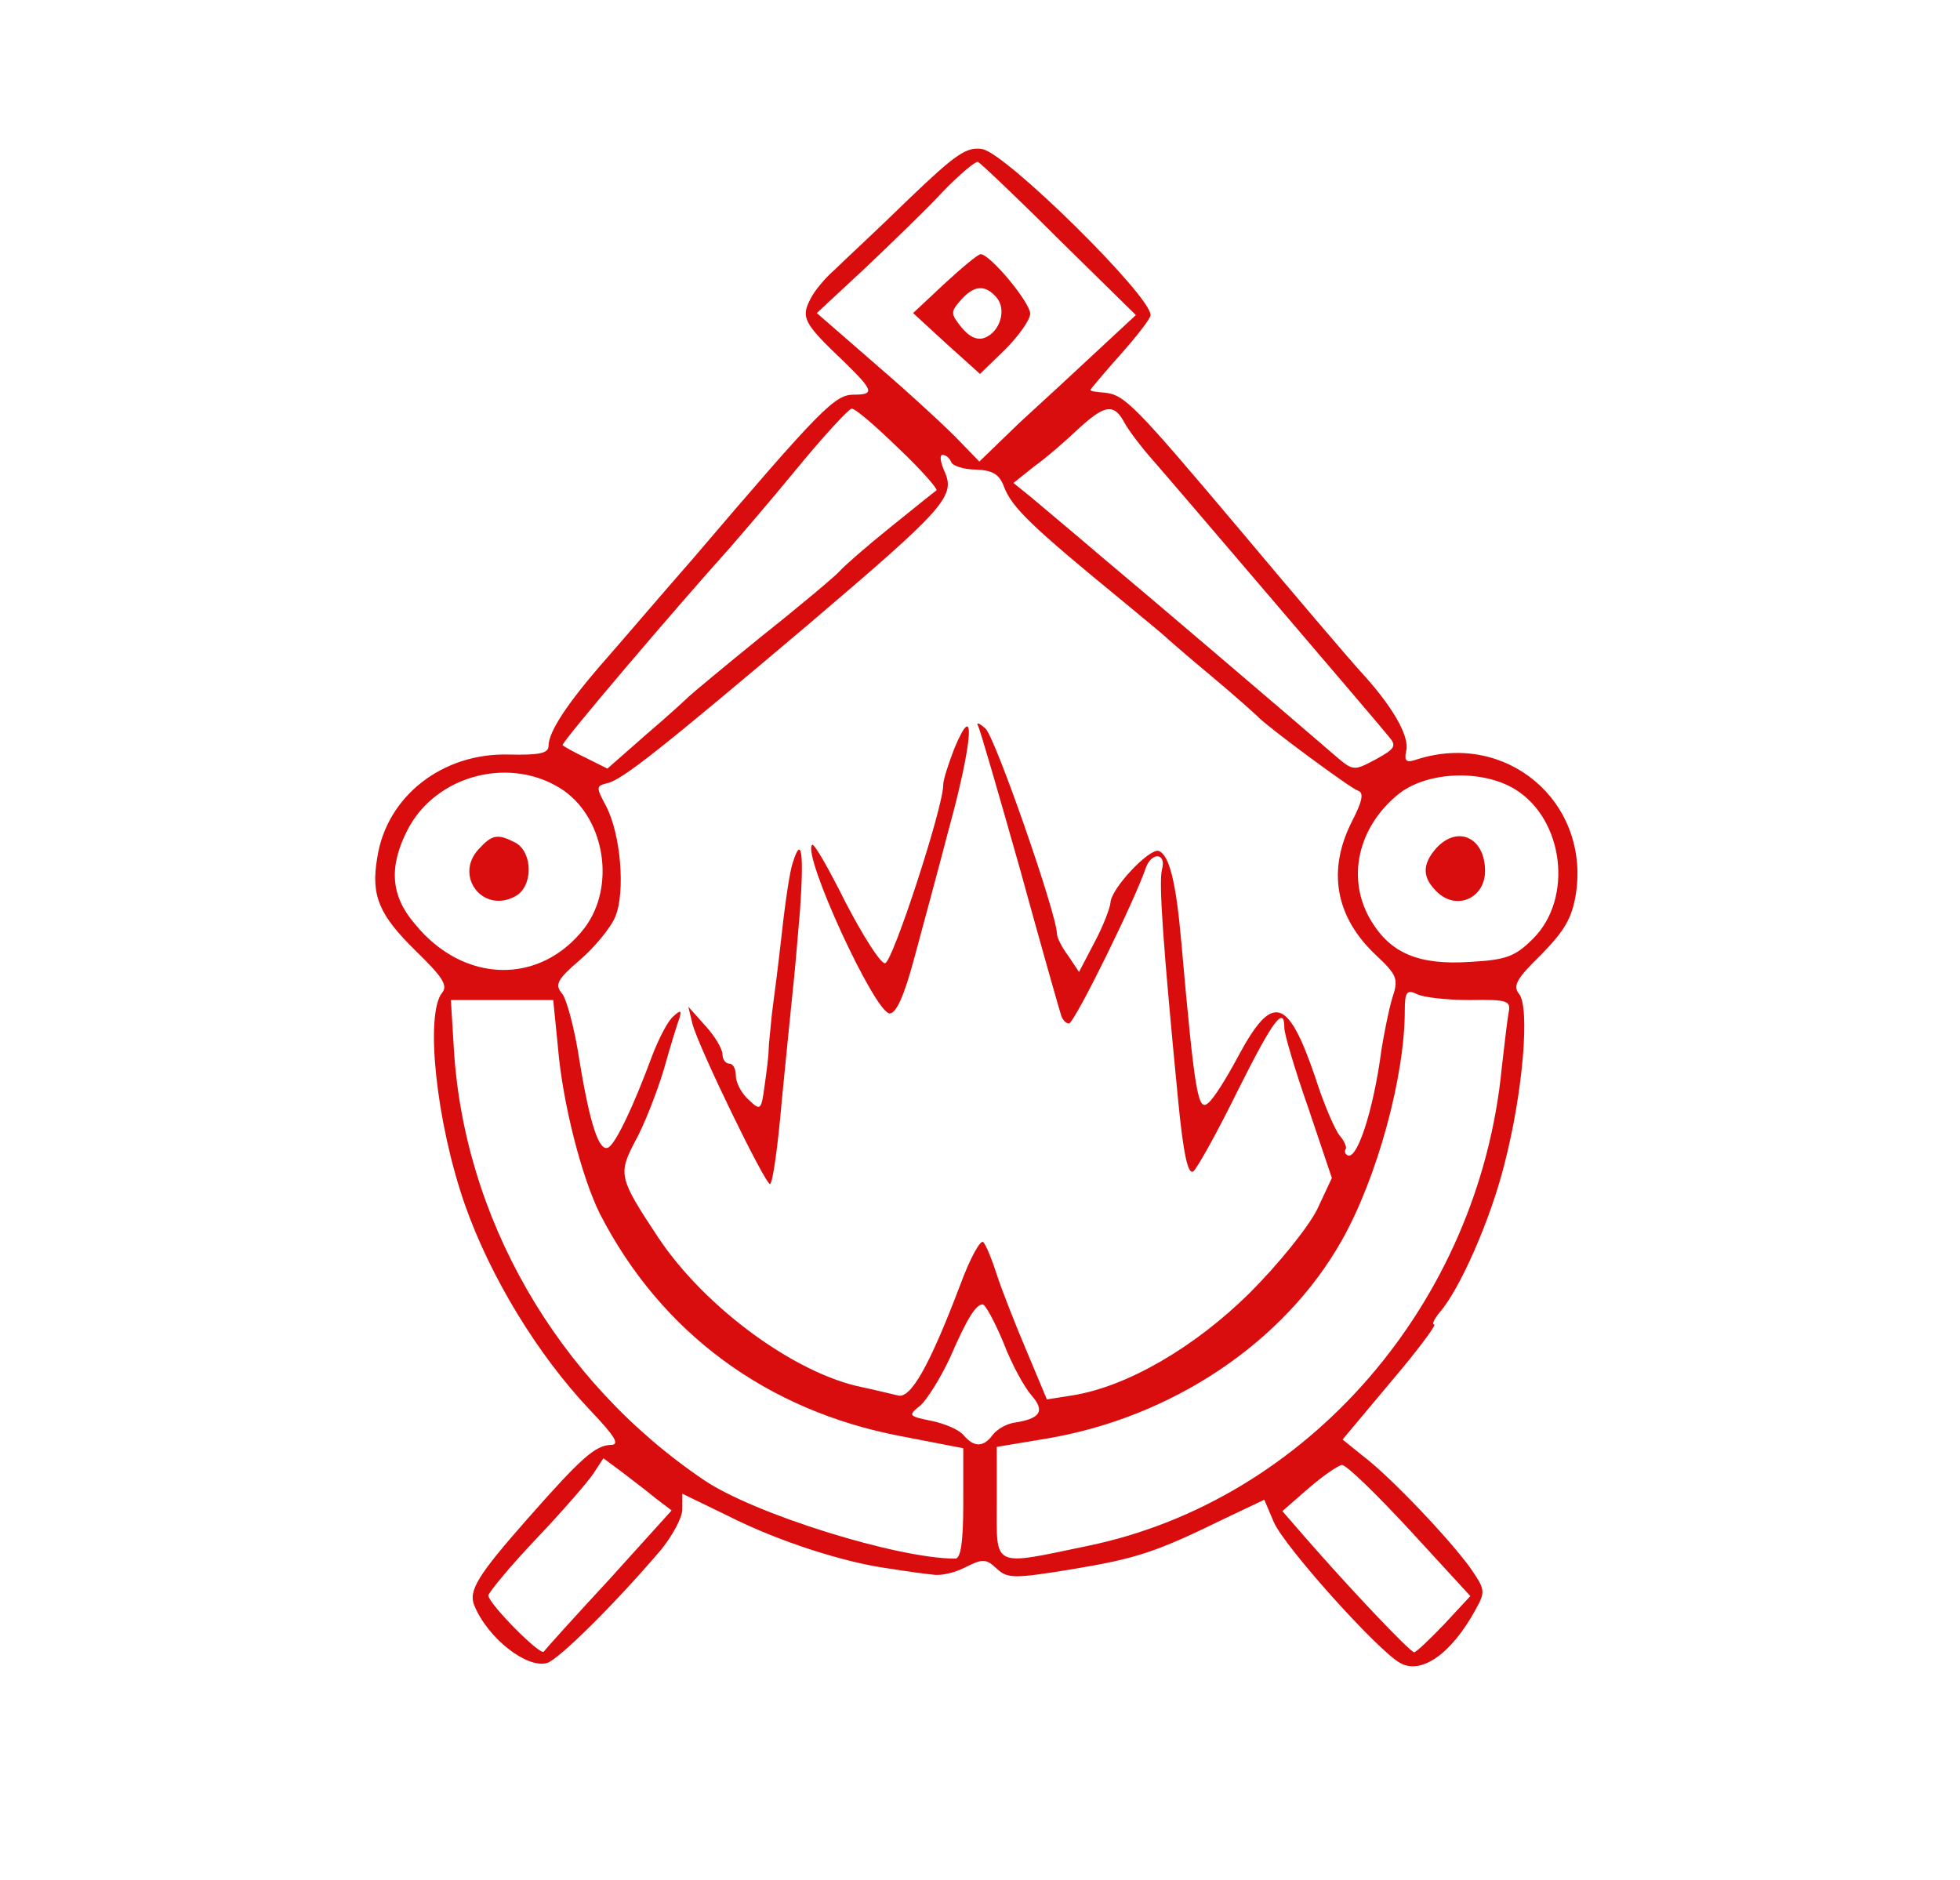 <svg preserveAspectRatio="xMidYMid meet" viewBox="0 0 293 281" height="281pt" width="293pt" version="1.0" xmlns="http://www.w3.org/2000/svg">
<g stroke="none" fill="#d90d0d" transform="translate(0,281) scale(0.1,-0.1)">
<path fill="#d90d0d" d="M1357 2511 c-46 -45 -96 -91 -109 -104 -14 -12 -31 -32 -37 -45 -14 -27 -9 -36 51 -93 44 -43 46 -49 14 -49 -28 0 -49 -21 -240 -245 -43 -49 -101 -117 -129 -149 -59 -67 -87 -110 -87 -131 0 -11 -13 -14 -59 -13 -99 3 -183 -62 -197 -154 -10 -57 3 -86 57 -139 40 -39 49 -52 40 -63 -26 -32 -9 -194 34 -317 38 -108 109 -225 188 -308 37 -39 44 -51 30 -51 -23 -1 -43 -18 -124 -110 -75 -85 -89 -108 -80 -130 20 -49 79 -95 109 -86 18 6 101 88 170 169 17 21 32 48 32 61 l0 23 68 -33 c75 -38 174 -70 242 -79 25 -4 54 -8 65 -9 11 -2 33 3 48 11 26 13 31 13 47 -2 16 -15 26 -15 112 -1 96 16 125 25 229 76 l59 28 14 -33 c15 -36 156 -193 189 -211 32 -18 77 14 113 80 15 27 14 30 -8 62 -31 43 -119 136 -160 167 l-31 25 72 86 c40 47 69 86 65 86 -4 0 0 8 8 18 30 34 76 138 97 222 28 108 38 234 22 254 -10 12 -4 23 33 59 35 36 46 54 52 92 20 137 -104 242 -237 200 -17 -6 -20 -3 -17 12 6 22 -21 68 -68 119 -20 22 -100 116 -178 209 -161 191 -175 205 -205 208 -11 1 -21 2 -21 4 0 1 20 25 45 53 25 28 45 54 45 59 0 29 -214 240 -251 248 -24 4 -39 -6 -112 -76z m226 -59 l115 -113 -56 -52 c-31 -29 -84 -78 -118 -109 l-60 -58 -30 31 c-16 17 -70 67 -121 111 l-92 80 71 66 c39 37 92 88 117 115 25 26 49 46 53 45 4 -2 59 -54 121 -116z m-240 -312 c34 -32 59 -61 57 -63 -3 -2 -34 -27 -70 -56 -36 -29 -69 -58 -75 -65 -5 -6 -57 -50 -115 -96 -58 -47 -107 -88 -110 -91 -3 -3 -31 -29 -64 -57 l-58 -51 -32 16 c-17 8 -33 17 -35 19 -3 3 169 205 250 295 13 15 58 67 99 117 41 50 79 91 83 91 5 1 36 -26 70 -59z m338 38 c6 -11 24 -35 39 -52 15 -17 98 -114 185 -216 87 -102 164 -192 171 -201 12 -14 10 -18 -19 -34 -34 -18 -34 -18 -63 7 -66 57 -277 237 -350 298 -42 36 -89 75 -103 87 l-26 21 30 24 c17 12 46 37 65 55 41 38 55 41 71 11z m-259 -59 c2 -5 18 -11 37 -11 25 -1 35 -7 42 -26 12 -31 41 -59 179 -172 30 -25 57 -47 60 -50 3 -3 34 -30 70 -60 36 -30 67 -58 70 -61 10 -12 138 -107 150 -111 9 -3 7 -15 -9 -46 -37 -73 -25 -142 35 -199 33 -31 35 -36 25 -66 -5 -17 -12 -52 -16 -77 -12 -92 -38 -170 -52 -156 -3 2 -3 6 -1 9 1 2 -2 11 -9 19 -7 8 -24 47 -37 88 -41 120 -64 126 -115 31 -17 -32 -37 -64 -45 -70 -15 -13 -20 13 -40 240 -8 91 -18 131 -34 137 -14 4 -72 -57 -72 -78 -1 -8 -11 -35 -24 -59 l-23 -44 -16 24 c-10 13 -17 28 -17 33 0 29 -93 296 -107 307 -9 8 -14 10 -11 4 3 -5 31 -102 63 -215 31 -113 59 -211 61 -217 2 -7 7 -13 12 -13 8 0 99 185 115 233 9 24 31 22 24 -3 -5 -20 2 -116 24 -343 8 -83 15 -114 23 -108 6 5 36 59 66 120 53 106 70 129 70 94 0 -9 16 -63 36 -120 l35 -104 -22 -47 c-13 -26 -57 -81 -101 -125 -82 -81 -183 -140 -265 -153 l-38 -6 -31 74 c-17 40 -37 91 -44 113 -7 22 -16 44 -20 48 -4 5 -20 -24 -35 -65 -46 -121 -74 -170 -93 -164 -9 2 -33 8 -52 12 -101 20 -236 119 -306 224 -59 89 -60 95 -35 143 13 23 32 71 43 107 10 36 21 71 24 79 3 11 1 11 -9 2 -8 -6 -22 -33 -32 -59 -28 -76 -54 -130 -65 -137 -14 -9 -28 33 -44 131 -7 46 -19 91 -26 99 -11 13 -7 21 27 50 22 19 46 48 53 65 15 37 8 123 -14 165 -15 28 -15 30 1 34 22 4 82 52 302 238 202 172 220 191 203 228 -6 14 -8 25 -3 25 5 0 11 -5 13 -11z m-579 -491 c62 -44 77 -144 31 -205 -66 -86 -181 -84 -254 6 -36 42 -39 85 -11 140 43 84 157 112 234 59z m1422 2 c73 -45 87 -163 27 -223 -27 -27 -40 -32 -95 -35 -76 -5 -118 13 -147 61 -38 62 -21 141 42 191 43 33 124 36 173 6z m-68 -315 c58 1 62 -1 58 -20 -2 -11 -6 -47 -10 -81 -34 -352 -290 -647 -619 -715 -144 -30 -136 -34 -136 65 l0 83 72 12 c189 31 358 144 444 297 53 94 94 245 94 343 0 28 3 32 18 25 9 -5 45 -9 79 -9z m-1363 -70 c7 -85 36 -196 63 -250 91 -177 249 -294 450 -332 l93 -18 0 -82 c0 -60 -4 -83 -12 -83 -87 0 -301 67 -375 117 -221 149 -362 395 -375 653 l-4 65 77 0 76 0 7 -70z m666 -442 c12 -32 32 -68 42 -79 21 -24 13 -35 -27 -41 -11 -2 -25 -10 -31 -18 -14 -19 -28 -19 -44 0 -7 8 -28 17 -48 21 -34 7 -35 8 -16 23 10 9 30 41 44 71 26 60 39 80 49 80 4 0 18 -26 31 -57z m-521 -232 l25 -19 -94 -104 c-52 -56 -96 -105 -97 -107 -5 -7 -83 72 -83 84 1 5 33 44 72 85 39 41 77 85 85 97 l15 23 27 -20 c14 -11 37 -28 50 -39z m1129 -49 l90 -98 -39 -42 c-22 -23 -42 -42 -45 -42 -6 0 -97 96 -164 173 l-33 38 39 34 c22 19 44 34 50 35 7 0 52 -44 102 -98z"></path>
<path fill="#d90d0d" d="M1412 2386 l-47 -44 50 -46 50 -45 38 37 c20 20 37 44 37 53 0 17 -60 89 -74 89 -4 0 -28 -20 -54 -44z m78 -21 c15 -18 5 -51 -18 -60 -11 -4 -23 1 -35 16 -16 20 -16 23 -1 40 20 23 37 24 54 4z"></path>
<path fill="#d90d0d" d="M1427 1692 c-9 -23 -17 -48 -17 -55 1 -31 -76 -267 -87 -267 -7 0 -33 41 -59 91 -25 50 -47 89 -50 86 -15 -15 94 -252 116 -252 10 0 22 28 36 80 12 44 36 133 53 198 35 128 40 195 8 119z"></path>
<path fill="#d90d0d" d="M1185 1520 c-4 -11 -11 -57 -16 -103 -5 -45 -12 -100 -15 -122 -2 -22 -5 -47 -5 -55 0 -8 -3 -32 -6 -53 -5 -37 -6 -38 -24 -21 -10 9 -19 25 -19 36 0 10 -4 18 -10 18 -5 0 -10 6 -10 14 0 8 -12 28 -26 43 l-25 28 6 -25 c8 -33 108 -239 116 -240 4 0 12 57 18 128 7 70 14 142 16 160 2 17 7 73 11 122 6 87 2 112 -11 70z"></path>
<path fill="#d90d0d" d="M715 1540 c-36 -40 7 -96 55 -70 27 14 27 65 1 80 -27 14 -35 13 -56 -10z"></path>
<path fill="#d90d0d" d="M2147 1542 c-22 -25 -21 -45 3 -67 29 -26 70 -7 70 33 0 50 -41 69 -73 34z"></path>
</g>
</svg>